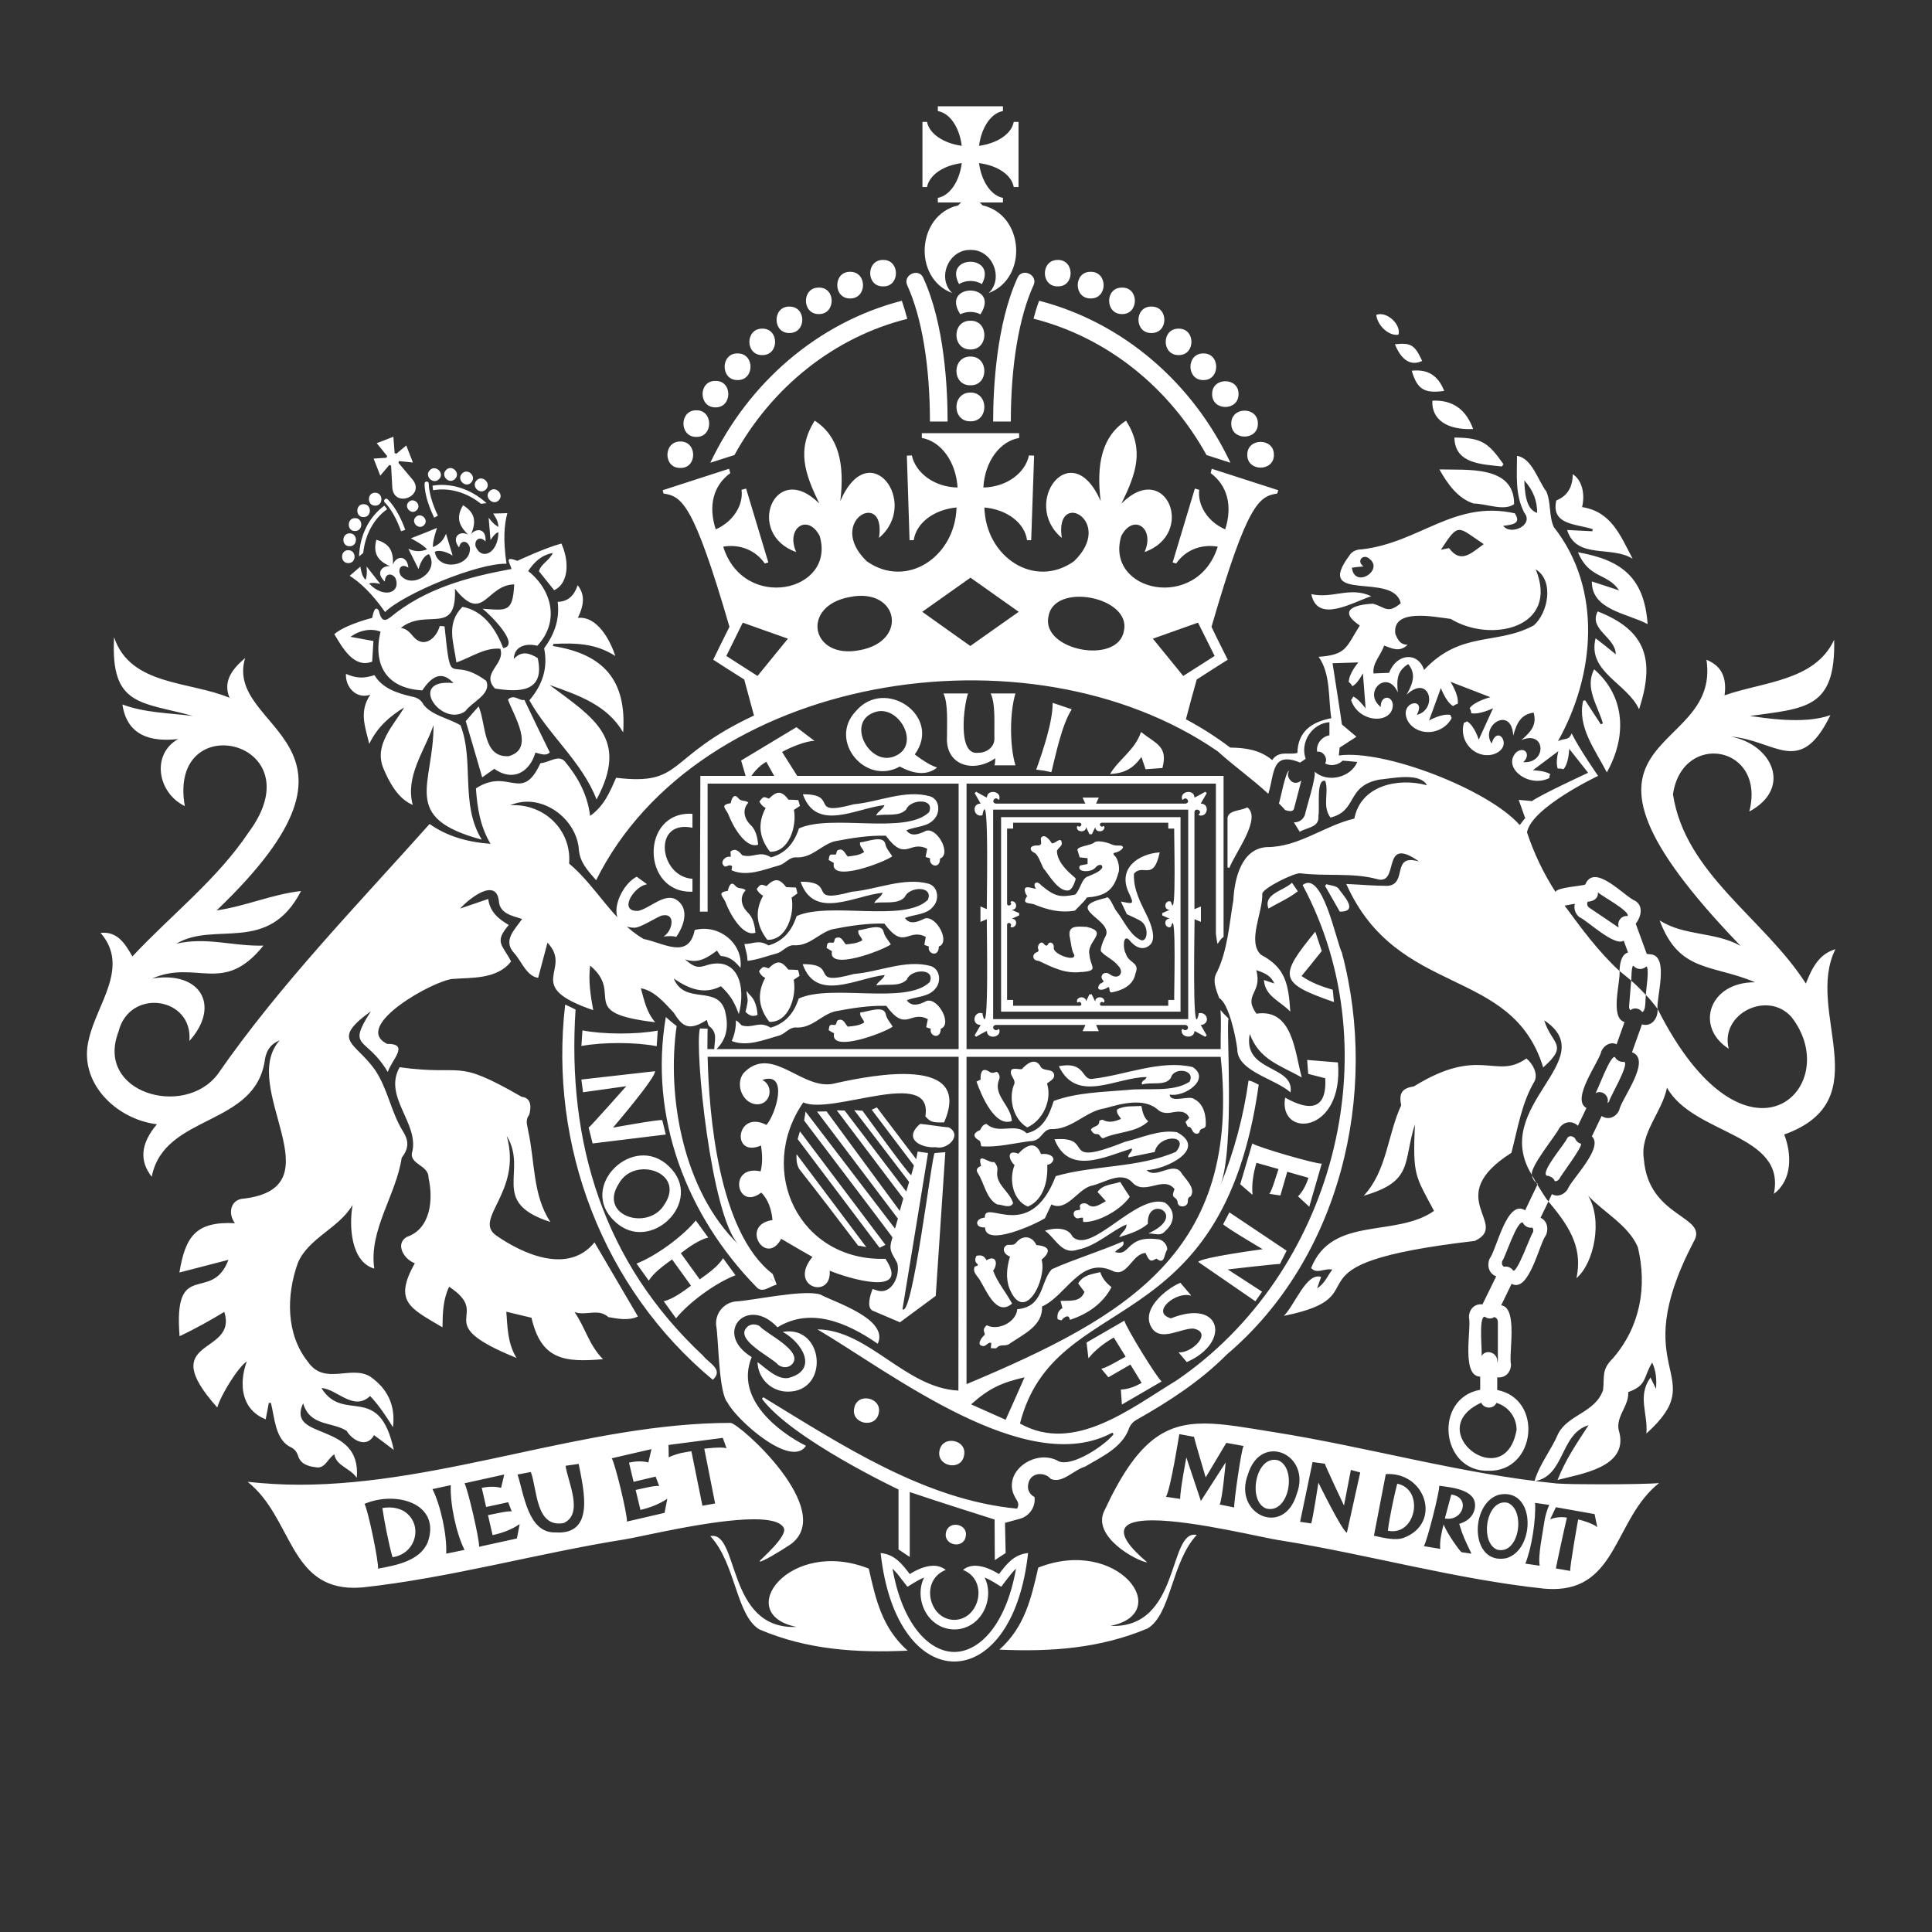 <svg width="250" height="250" viewBox="0 0 250 250" fill="none" xmlns="http://www.w3.org/2000/svg">
<rect x="0" y="0" width="250" height="250" fill="#333333" stroke="none"/>
<path d="M204.211 196.623C204.211 196.623 203.109 202.765 203.189 203.278L201.331 202.955C201.306 202.981 202.464 197.567 202.758 196.38C202.035 196.254 201.291 196.328 200.606 196.595V196.569L201.331 195.033L206.338 195.923L206.689 197.619C206.256 197.216 204.911 196.757 204.211 196.623ZM199.825 196.975C199.638 198.375 198.992 201.257 199.233 202.604L197.378 202.334C198.21 200.261 198.749 196.731 198.641 194.468L200.473 194.737C200.155 195.449 199.938 196.201 199.827 196.972M194.902 201.634C190.165 202.55 190.165 194.522 193.96 193.416C198.723 192.418 198.751 200.556 194.902 201.634ZM190.811 195.33C190.57 196.244 189.898 196.864 188.822 197.188C189.304 198.781 189.573 199.291 190.38 200.987V201.041L189.117 200.854C188.874 200.69 187.285 198.483 186.801 197.27C186.532 198.268 186.263 199.533 186.37 200.423L184.246 200.071C184.648 199.479 186.316 192.931 186.235 192.257C188.094 192.5 191.377 192.824 190.811 195.33ZM181.635 198.994C180.531 199.399 178.945 198.968 177.787 198.724L179.321 190.748C184.487 190.425 186.639 197.108 181.635 198.994ZM174.289 198.321C173.723 198.214 170.602 191.854 170.602 191.854C170.602 191.854 169.849 196.785 169.659 197.134L168.232 196.918L169.846 189.188L171.437 189.401C171.437 189.589 173.912 194.817 173.912 194.817C173.912 194.817 174.72 190.587 174.801 190.209L176.011 190.533L174.289 198.321ZM167.804 193.309C166.108 199.048 159.515 195.895 161.478 190.802C163.148 185.25 169.741 188.19 167.804 193.309ZM160.914 187.138C160.645 187.408 159.651 194.386 159.702 195.061L157.819 194.684C158.17 194.091 158.6 189.24 158.6 189.24L155.395 194.224L153.514 188.593C153.514 188.593 152.733 192.636 152.707 193.957L150.875 193.686C151.467 192.744 152.6 185.576 152.6 185.576L154.509 185.927C154.565 186.302 156.015 191.179 156.015 191.179C156.015 191.179 158.547 186.923 158.682 186.705L160.914 187.11V187.138ZM207.091 192.069C204.752 192.069 202.543 192.041 201.441 191.962C189.171 190.748 177.033 187.246 164.788 185.307C161.237 184.74 158.357 184.201 155.854 184.201C150.66 184.201 147.109 186.464 142.94 195.41C141.136 198.806 147.137 202.039 148.454 202.173C143.529 197.998 145.251 196.731 149.128 196.731C154.483 196.731 163.956 199.13 165.813 199.345C177.033 201.149 188.389 204.358 199.799 205.569C200.204 205.595 200.58 205.623 200.957 205.623C209.325 205.623 208.923 196.462 214.681 191.908C213.658 192.016 210.268 192.069 207.091 192.069ZM165.408 188.97C162.5 188.162 161.37 194.199 163.818 195.194C166.807 196.002 167.884 189.994 165.408 188.97ZM187.797 193.391L186.962 196.487C189.33 196.918 190.354 193.768 187.797 193.391ZM195.115 194.468C192.317 193.793 191.403 199.615 193.744 200.53C196.596 201.231 197.457 195.438 195.115 194.468ZM180.8 191.987C180.395 193.552 179.778 196.462 179.588 198.078C183.249 198.832 184.379 192.716 180.8 191.987ZM91.134 187.462L92.535 194.548L90.893 194.845L89.466 187.785C88.472 187.972 87.906 187.972 86.535 188.567L86.507 186.977L93.53 186.061L94.014 187.408C93.368 187.167 91.134 187.462 91.134 187.462ZM85.994 195.761L81.123 196.893C81.231 196.166 79.591 189.322 79.158 188.701L84.3 187.516L83.896 189.24C83.17 189.052 82.335 189.052 81.392 189.268L81.984 191.746L84.838 191.071L85.295 192.285C84.728 192.203 83.035 192.636 82.253 192.798L82.873 195.384C84.244 195.061 85.4 194.576 86.317 193.955H86.345L85.994 195.761ZM71.866 198.293C68.314 198.401 67.802 193.309 66.969 190.802L68.691 190.479C69.526 192.662 69.283 197.755 72.942 197.08C75.581 195.895 73.454 191.692 73.185 189.671L74.882 189.429C75.527 192.798 77.034 198.645 71.866 198.293ZM66.887 199.076L61.991 200.153C62.099 199.399 60.51 192.582 60.108 191.934L65.248 190.802L64.843 192.529C64.118 192.339 63.282 192.339 62.34 192.529L62.906 195.007L65.76 194.386L66.216 195.571C65.65 195.492 63.928 195.923 63.147 196.056L63.739 198.645C65.14 198.347 66.296 197.862 67.21 197.242L67.238 197.27L66.887 199.076ZM57.74 201.043C57.848 198.645 57.038 194.845 55.962 192.69L58.332 192.177C58.224 194.602 59.031 198.401 60.108 200.556L57.74 201.043ZM55.344 199.586C54.322 201.985 51.281 202.55 48.911 202.983C49.046 202.226 47.594 195.248 47.163 194.602C51.253 192.852 57.12 194.548 55.344 199.586ZM94.526 184.121C75.904 184.147 57.363 192.123 38.741 192.123C36.507 192.123 34.273 191.987 32.041 191.746C37.798 196.3 37.396 205.461 45.79 205.461C46.141 205.461 46.545 205.433 46.948 205.408C58.332 204.166 69.688 200.961 80.908 199.184C82.845 198.886 92.131 196.595 97.565 196.595C99.531 196.595 100.983 196.893 101.414 197.701C102.006 198.753 98.319 201.877 98.293 202.011C98.293 202.039 98.293 202.065 98.349 202.065C98.7 202.065 100.742 200.879 102.277 199.856C108.36 195.492 95.63 184.121 94.526 184.121ZM52.275 195.546C51.496 195.115 50.581 194.953 49.479 195.14C49.72 196.811 50.312 199.884 50.796 201.5C53.892 201.069 54.832 197.19 52.275 195.546ZM125.66 181.723C127.976 179.647 129.591 178.921 132.576 178.221C131.769 180.078 130.962 181.858 130.129 183.716L125.66 181.723ZM125.068 136.752H157.952C160.643 161.945 145.897 170.352 125.068 179.108V136.752ZM173.641 123.28C172.862 121.664 171.114 112.528 168.555 114.524C180.208 136.267 172.432 164.854 152.249 178.624C146.33 182.208 138.984 188.162 131.984 184.201C136.506 166.553 158.17 174.016 162.877 140.364C162.313 140.094 162.098 139.905 161.56 139.825C160.912 144.475 159.691 149.026 157.927 153.376C159.81 148.363 158.626 132.683 158.975 131.821C158.788 131.551 158.572 131.469 157.927 130.689C158.06 132.575 157.927 133.25 157.955 135.756H125.071V101.401H157.335V120.802C157.335 120.909 157.468 121.825 157.55 122.149C158.006 121.446 158.034 121.474 158.331 121.233V100.401H90.626L90.57 117.97H91.564V101.399H124.046V135.754H92.72C92.641 135.861 92.751 135.215 92.641 135.323C92.641 135.215 92.425 135.861 92.425 135.754H91.536C91.536 134.163 91.567 133.165 91.567 133.111L90.57 133.086C89.845 135.672 91.997 157.227 95.521 161.001C88.444 154.128 86.237 141.95 87.557 132.762C87.557 132.762 86.883 132.277 86.158 131.603C83.949 144.536 88.82 157.281 97.891 166.55C98.669 167.387 99.531 166.471 100.499 166.227C100.312 166.012 99.881 165.688 99.587 165.283C99.935 165.66 100.258 165.986 100.499 166.227L99.989 164.852C92.884 159.41 91.726 143.863 91.567 136.749H124.046L124.018 179.942C117.102 179.591 112.421 172.102 105.775 172.02C115.352 177.68 132.873 191.392 143.932 185.384C144.014 185.492 144.014 185.466 144.096 185.599C142.935 187.054 138.82 189.804 137.016 189.104C133.975 187.298 129.347 190.584 131.472 193.953C131.741 194.358 131.902 194.707 131.607 195.218C119.631 194.089 108.867 186.949 98.777 180.804C98.669 180.912 98.695 180.912 98.59 180.992C102.464 186.22 116.267 192.739 116.267 192.739V200.5L117.722 201.47V193.07C121.353 194.309 128.702 196.626 128.702 196.626L128.727 201.88L130.129 200.964L130.047 197.057L132.012 196.518C133.222 196.166 134.029 194.981 133.867 193.716C133.303 193.419 132.873 192.826 133.06 191.99C133.357 190.481 135.187 190.427 135.968 191.371C137.447 192.018 138.928 190.212 140.409 189.781C142.479 188.542 145.064 187.41 146.033 185.011C146.188 184.477 146.545 184.024 147.027 183.747C151.226 181.374 155.316 178.734 158.734 175.285C173.4 162.863 178.512 141.549 173.641 123.28ZM142.83 144.974C142.666 144.81 142.292 144.974 142.238 145.079C142.266 145.862 141.431 145.646 141.162 146.185C141.323 146.508 141.564 146.777 141.915 146.752C142.371 146.698 142.346 147.262 142.748 147.29C144.659 146.4 146.947 146.616 148.587 145.107C147.996 144.594 147.834 143.866 147.698 143.114C146.599 143.193 145.523 143.032 144.552 143.571C144.444 144.084 144.795 144.353 145.064 144.784C144.255 145.135 143.555 145.299 142.83 144.974ZM140.624 119.942C139.169 119.86 138.067 119.755 138.471 121.476C138.551 121.881 138.712 123.146 138.953 123.444C139.061 123.606 139.035 123.767 138.9 123.875C138.333 124.198 136.127 123.308 136.368 122.554C136.368 121.935 135.751 121.774 135.589 122.231C135.482 122.418 135.32 122.418 135.105 122.177C134.7 121.584 134.136 122.392 134.352 122.823C134.459 122.987 134.323 123.2 134.136 123.228C133.516 123.47 133.544 124.306 134.405 124.334C136.235 125.196 137.849 126.058 139.976 125.763L139.948 125.786C142.289 125.599 141.078 125.142 140.97 123.524C140.568 121.774 143.555 120.614 140.619 119.94M145.036 116.653L145.815 118.297C145.815 118.297 147.511 119.052 147.726 119.267C148.669 119.97 148.508 121.881 147.673 121.666C146.271 121.099 145.41 119.106 144.468 117.895C144.201 117.677 143.527 115.683 143.097 116.196C137.311 117.489 144.147 118.97 143.069 121.127C142.881 121.422 142.236 122.931 142.505 123.146C142.989 123.739 144.065 124.17 144.657 124.927C145.6 125.84 144.737 126.918 143.581 126.058C142.907 125.573 142.128 126.274 142.799 126.948C142.856 127.082 142.397 127.269 142.315 127.323C141.644 128.267 142.774 128.213 143.366 127.754C143.717 127.567 143.366 128.562 143.929 128.401C144.98 128.185 146.62 127.646 146.917 126.004C147.563 124.468 146.056 124.711 145.679 123.39C145.303 122.851 145.275 120.858 146.084 121.586C146.837 122.554 147.886 123.121 148.828 122.259C149.689 121.422 148.882 119.457 148.452 118.567C147.617 116.843 146.65 115.147 146.73 113.069C147.886 111.668 149.256 114.147 150.066 110.296C147.347 110.483 144.657 112.315 146.002 115.388C146.837 117.112 146.65 116.976 145.036 116.653ZM139.089 117.838C139.412 117.515 140.38 116.545 140.516 116.33C140.596 116.114 140.621 116.114 141.321 116.06C143.207 115.791 144.175 115.011 144.713 112.961C144.982 112.369 144.631 111.05 144.255 110.752C144.093 110.645 144.039 110.457 144.121 110.378C144.472 110.321 145.223 110.052 145.331 109.621C145.144 109.246 144.659 109.541 143.986 109.326C143.501 109.082 142.184 108.679 141.646 108.974C141.295 109.434 139.061 109.487 139.466 110.134C139.545 110.375 139.709 110.942 139.709 110.942L140.731 111.05V111.804L139.763 111.992C139.171 112.882 141.213 112.961 141.751 112.261C142.102 111.83 142.668 111.776 142.64 112.235C142.371 112.828 141.403 113.125 140.839 113.392C139.978 113.556 139.763 115.226 139.115 115.765C137.26 116.117 136.588 116.089 134.756 114.58C134.083 113.798 133.573 114.393 134.057 114.983C133.734 115.091 132.038 114.149 132.793 115.791L132.927 115.927C132.092 117.138 133.329 116.735 134.029 117.112C135.538 117.705 137.152 118.162 139.089 117.838ZM133.895 110.375C134.459 110.698 134.864 112.343 135.187 112.558C135.832 113.392 137.152 115.629 138.443 115.173V115.119C138.818 114.983 139.197 113.854 139.197 113.69C139.197 113.664 138.981 113.449 138.738 113.259C137.529 112.207 136.801 111.158 136.773 110.188C136.719 109.89 137.447 109.462 137.393 109.164C137.365 108.058 136.45 109.298 136.101 109.11C135.914 108.787 135.212 107.869 134.782 108.328C134.541 108.464 134.864 109.11 134.649 109.272C134.567 109.38 134.485 109.405 134.218 109.405C133.222 109.38 133.088 109.998 133.895 110.375ZM97.001 128.724C96.866 128.562 96.732 128.401 96.625 128.213C96.569 128.67 96.812 129.209 96.732 129.668C96.67 130.095 96.579 130.518 96.461 130.933C97.053 131.5 97.404 131.554 98.024 131.338C97.968 130.425 97.729 129.345 97.001 128.724ZM111.317 131.015C111.209 131.582 111.747 131.851 111.829 132.308C111.155 132.739 110.428 132.767 109.7 132.847C109.326 132.472 109.19 131.797 108.519 131.985C108.142 132.092 108.355 132.47 108.06 132.631C107.335 132.577 107.335 132.577 107.227 133.306C107.44 133.439 107.684 133.601 107.927 133.709C107.361 136.323 114.466 133.629 115.514 132.847C115.163 132.254 114.735 131.851 114.602 131.176C114.304 130.045 112.206 130.961 111.317 131.015ZM99.018 126.541C97.888 128.616 98.211 130.504 99.556 132.228C102.088 132.336 103.11 128.886 102.705 126.784C102.974 126.623 103.218 126.433 103.458 126.274C103.415 126.018 103.352 125.766 103.271 125.519C102.813 125.491 102.41 125.465 102.008 125.465C101.091 124.28 100.553 124.252 99.451 125.302C98.723 125.034 98.723 125.034 98.211 125.681C98.398 126.084 98.616 126.351 99.018 126.541ZM119.66 129.642C118.906 129.991 117.938 130.314 117.343 129.424C118.637 128.914 120.223 129.049 121.112 127.836C121.758 127.054 121.704 125.437 120.439 125.006C117.21 124.116 113.794 125.761 110.51 126.03C104.347 127.7 108.76 124.711 103.863 124.765C105.611 129.75 110.858 126.543 114.492 126.166C114.251 126.759 113.631 126.974 113.39 127.513C114.681 127.269 116.375 127.754 117.343 126.759C117.83 125.384 121.087 125.222 120.305 127.082C117.236 130.073 107.63 127.269 103.351 129.209C102.733 131.151 101.575 132.441 99.718 132.98C98.185 132.039 97.486 133.116 95.977 132.685L95.521 132.228C95.472 132.207 95.428 132.18 95.387 132.146C95.339 132.101 95.284 132.065 95.223 132.039V132.121C95.235 133.012 95.052 133.894 94.685 134.707C96.679 135.489 98.859 134.543 100.822 134.004C101.629 133.763 102.085 132.954 102.948 132.954C105.021 133.118 106.205 131.366 108.006 130.881C110.215 130.45 112.447 130.099 114.681 130.153C117.264 133.683 117.748 130.666 120.062 131.877C119.982 132.228 119.929 132.552 119.849 132.929C120.09 133.008 120.279 133.062 120.441 133.116C120.226 134.006 121.517 134.517 121.704 133.414C121.732 133.278 121.676 133.09 121.868 133.062C123.239 132.308 121.112 128.67 119.66 129.642ZM97.755 120.694C97.673 119.78 97.458 118.703 96.732 118.054C95.925 117.22 95.656 116.086 96.489 115.198C96.084 114.795 95.521 115.119 95.116 114.58C94.606 113.987 94.309 114.66 94.175 115.28C92.722 115.496 93.555 115.953 93.878 116.733C94.362 118.082 96.084 121.286 97.755 120.694ZM111.076 120.373C110.94 120.937 111.478 121.207 111.586 121.666C110.912 122.097 110.159 122.123 109.459 122.205C109.085 121.828 108.921 121.153 108.25 121.343C107.873 121.422 108.086 121.828 107.819 121.989C107.066 121.935 107.066 121.935 106.958 122.662C107.199 122.797 107.415 122.959 107.658 123.093C107.092 125.681 114.223 122.985 115.273 122.202C114.922 121.612 114.466 121.207 114.33 120.535C114.035 119.403 111.937 120.321 111.076 120.373ZM98.749 115.899C97.593 117.974 97.942 119.86 99.287 121.612C101.818 121.692 102.841 118.244 102.436 116.142C102.705 115.955 102.948 115.791 103.189 115.604C103.136 115.334 103.056 115.119 103.002 114.849C102.544 114.821 102.113 114.821 101.739 114.795C100.822 113.636 100.258 113.61 99.18 114.66C98.426 114.39 98.426 114.39 97.916 115.037C98.082 115.414 98.378 115.72 98.749 115.899ZM119.416 118.972C118.663 119.321 117.669 119.673 117.102 118.782C118.394 118.269 119.98 118.405 120.843 117.192C121.517 116.384 121.435 114.795 120.198 114.364C116.969 113.474 113.523 115.091 110.241 115.388C104.078 117.058 108.491 114.067 103.594 114.095C105.344 119.106 110.589 115.873 114.223 115.524C113.982 116.114 113.39 116.33 113.121 116.843C114.412 116.627 116.134 117.084 117.074 116.089C117.589 114.713 120.843 114.552 120.064 116.44C116.995 119.429 107.361 116.627 103.082 118.539C102.436 120.506 101.306 121.8 99.451 122.338C98.131 121.53 97.432 122.177 96.328 122.151C96.384 122.502 96.492 122.851 96.571 123.228C96.679 123.58 96.704 123.955 96.732 124.334C98.024 124.198 99.315 123.685 100.553 123.362C101.334 123.121 101.816 122.313 102.679 122.313C104.752 122.474 105.936 120.722 107.737 120.237C109.946 119.806 112.178 119.457 114.44 119.511C117.023 123.039 117.481 120.022 119.795 121.235C119.739 121.586 119.66 121.907 119.608 122.259C119.849 122.366 120.01 122.42 120.198 122.474C119.982 123.364 121.274 123.875 121.461 122.769C121.491 122.636 121.407 122.446 121.625 122.418C122.996 121.666 120.871 118.028 119.416 118.972ZM98.103 109.298C98.024 108.408 97.809 107.33 97.081 106.712C96.274 105.875 96.033 104.744 96.84 103.854C96.435 103.479 95.897 103.802 95.493 103.235C94.983 102.643 94.66 103.317 94.552 103.938C93.099 104.151 93.932 104.636 94.255 105.39C94.739 106.712 96.435 109.89 98.103 109.298ZM111.291 109.003C111.183 109.567 111.722 109.811 111.801 110.267C111.155 110.698 110.428 110.727 109.703 110.834C109.326 110.457 109.165 109.757 108.519 109.972C108.142 110.052 108.355 110.457 108.088 110.591C107.335 110.537 107.335 110.537 107.227 111.293C107.468 111.399 107.684 111.56 107.899 111.668C107.361 114.282 114.412 111.589 115.46 110.806C115.109 110.242 114.681 109.836 114.548 109.164C114.251 108.03 112.178 108.951 111.291 109.003ZM99.072 104.556C97.97 106.63 98.293 108.49 99.638 110.214C102.113 110.296 103.136 106.873 102.733 104.798C103.002 104.636 103.243 104.446 103.512 104.287C103.433 104.018 103.379 103.774 103.297 103.533C102.841 103.505 102.436 103.479 102.034 103.479C101.145 102.319 100.581 102.291 99.502 103.343C98.777 103.048 98.777 103.048 98.265 103.72C98.452 104.072 98.695 104.367 99.072 104.556ZM93.799 112.127C94.121 112.153 94.416 111.776 94.739 112.099C94.713 112.263 94.685 112.423 94.66 112.612C96.679 113.502 98.885 112.505 100.876 111.966C101.657 111.722 102.116 110.914 103.002 110.942C105.047 111.076 106.231 109.352 107.981 108.867C110.187 108.436 112.393 108.084 114.625 108.14C117.21 111.642 117.666 108.651 119.982 109.836C119.9 110.188 119.849 110.511 119.767 110.888C120.01 110.968 120.198 111.022 120.359 111.076C120.144 111.966 121.435 112.476 121.622 111.373C121.65 111.237 121.569 111.05 121.758 111.05C123.131 110.296 121.033 106.658 119.578 107.627C118.852 107.951 117.856 108.302 117.292 107.44C118.555 106.901 120.144 107.035 121.005 105.847C121.65 105.041 121.597 103.451 120.359 103.048C117.131 102.13 113.738 103.774 110.484 104.072C104.373 105.714 108.734 102.75 103.889 102.779C105.639 107.735 110.833 104.556 114.463 104.179C114.197 104.772 113.605 104.987 113.364 105.526C114.627 105.257 116.323 105.742 117.264 104.744C117.776 103.397 121.007 103.235 120.223 105.095C117.182 108.058 107.63 105.283 103.379 107.196C102.759 109.136 101.629 110.429 99.774 110.942C98.239 109.998 97.565 111.076 96.059 110.673C95.628 110.188 95.198 109.675 94.526 110.188C94.552 110.375 94.552 110.619 94.552 110.888C93.827 110.673 93.02 111.668 93.799 112.127ZM126.521 151.79C127.382 153.083 127.597 155.131 129.05 155.859C129.696 155.859 130.693 156.452 131.095 155.695C130.665 154.161 128.781 153.271 129.05 151.521C129.132 151.116 128.971 150.713 128.648 150.361C127.923 150.577 126.386 148.907 126.952 150.874C126.493 151.036 126.226 151.362 126.521 151.79ZM130.934 145.053C130.826 143.06 128.54 141.793 129.24 139.799C129.341 139.617 129.372 139.404 129.327 139.2C129.282 138.997 129.165 138.816 128.996 138.694C128.323 138.881 128.323 138.881 127.813 138.56C126.952 138.129 126.844 139.071 126.898 139.691L126.36 139.961C126.952 141.659 128.727 145.915 130.934 145.053ZM130.962 168.684C130.208 167.255 129.05 165.934 128.512 164.426C129.186 163.512 128.889 162.325 127.651 163.079C127.356 162.46 126.898 162.353 126.334 162.514C126.17 162.889 126.091 163.294 126.521 163.592C126.549 163.618 126.493 163.7 126.493 163.779C126.363 163.808 126.237 163.854 126.119 163.915C125.794 164.695 126.575 165.154 126.87 165.773C127.705 167.122 128.968 170.38 130.962 168.684ZM139.358 156.614C138.9 156.614 138.792 157.206 139.115 157.504C139.438 157.853 139.76 157.476 140.137 157.583C140.137 157.771 140.137 157.958 140.165 158.122C142.13 158.23 145.144 156.452 146.194 154.861C145.764 154.215 145.359 153.596 144.954 152.948C143.878 153.299 142.668 153.271 142.023 154.241C142.397 154.646 142.748 155.023 143.099 155.426C142.397 155.805 141.538 156.503 140.759 155.859C140.434 155.562 139.548 155.695 139.763 156.262C139.789 156.344 139.735 156.45 139.735 156.56C139.599 156.585 139.491 156.585 139.358 156.614ZM142.371 164.615C141.269 164.885 140.191 164.967 139.517 166.07C139.789 166.447 140.055 166.796 140.327 167.176C139.817 168.523 138.469 168.279 137.231 168.333C137.339 168.764 137.419 169.008 137.475 169.277C136.962 169.572 136.75 170.031 136.855 170.706C136.991 170.757 137.18 170.811 137.339 170.865C137.69 170.434 138.31 169.975 138.443 170.786C140.731 170.059 142.748 168.656 143.824 166.555C143.181 166.042 142.638 165.449 142.371 164.615ZM150.74 155.616C147.055 154.374 141.241 162.406 138.792 160.034C138.2 158.741 136.371 158.876 135.212 159.254C136.614 160.223 137.365 162.432 139.466 161.706C141.833 161.247 143.717 159.333 145.764 158.445C145.817 159.146 145.118 159.441 144.821 160.087C146.22 159.656 147.485 159.254 148.534 158.363C148.346 154.484 153.914 157.206 148.59 159.605C149.53 159.605 150.178 160.034 150.824 159.254C152.062 158.176 152.113 156.585 150.74 155.616ZM135.968 149.525C135.591 149.31 135.133 149.284 134.702 149.338C134.029 147.534 132.765 148.206 131.769 149.284C130.262 148.691 130.477 150.038 131.284 150.767C130.531 152.599 131.044 155.346 133.006 156.129C135.053 155.264 135.617 152.76 135.51 150.741C136.155 150.631 136.668 149.93 135.968 149.525ZM130.639 166.771C132.576 171.432 135.51 165.506 134.782 162.999C136.101 161.893 135.753 161.247 134.111 161.111C133.544 159.9 132.333 159.764 131.472 160.816C131.177 161.193 130.718 161.057 130.342 161.085C129.509 161.491 129.967 162.378 130.693 162.594C130.288 163.995 130.103 165.396 130.639 166.771ZM131.151 140.5C130.505 142.36 131.177 144.864 132.927 145.887C134.915 144.999 136.181 142.385 135.482 140.204C135.966 139.799 136.558 139.609 136.371 138.937C136.073 138.183 134.89 138.75 134.569 137.86C133.842 136.836 132.845 137.672 132.227 138.344C131.769 138.398 131.31 138.181 130.908 138.398C130.449 139.178 131.661 139.663 131.151 140.5ZM149.797 160.357C145.679 159.818 146.299 162.676 144.283 162.001C144.634 161.544 145.654 161.301 145.331 160.626C142.318 161.947 139.115 162.891 136.101 164.238C134.595 165.88 135.079 169.115 131.633 169.411C131.5 171.109 129.13 172.24 127.679 171.486C127.087 172.053 127.356 172.186 127.436 172.699C126.924 173.156 126.252 174.18 127.328 174.18C127.679 174.1 127.92 173.615 128.271 173.777C128.243 173.992 128.243 174.208 128.215 174.449C128.484 174.449 128.861 174.531 128.968 174.423C129.453 173.831 130.126 174.316 130.664 173.857C132.44 172.646 134.969 171.54 134.836 169.062C137.957 167.686 139.786 162.62 143.85 164.4C145.869 165.503 146.433 162.217 148.236 162.137C148.746 163.348 148.99 163.24 149.635 162.863C150.765 163.725 150.578 162.353 151.035 161.706C151.091 161.085 150.443 160.357 149.797 160.357ZM126.575 147.506C126.98 147.639 126.844 148.099 127.006 148.34C129.078 148.476 131.177 147.937 133.25 147.668C134.836 147.668 134.756 146.293 135.912 146.105C138.684 146.239 140.406 143.786 142.991 143.411C145.09 142.816 147.916 142.036 149.745 143.517C150.202 144.002 150.847 144.084 151.521 143.976C152.382 143.812 153.432 143.624 153.889 144.648C153.755 144.812 153.592 144.971 153.404 145.187C153.486 145.377 153.592 145.592 153.702 145.808C154.132 145.782 154.186 146.131 154.373 146.428C154.616 146.803 155.154 146.803 155.234 146.4C155.342 145.915 155.854 146.159 156.015 145.728C156.097 144.461 155.828 142.87 154.534 142.224C153.917 141.659 151.442 142.844 151.36 141.631C153.217 142.036 156.769 139.638 154.319 138.075C150.202 137.105 145.656 139.099 141.485 139.584C139.842 139.935 140.649 137.265 137.016 137.967C139.358 142.87 144.416 139.396 148.346 139.368C148.346 139.799 147.593 139.771 147.78 140.338C148.91 139.961 150.85 140.582 151.523 139.448C151.872 138.047 154.778 138.37 153.917 139.987C151.736 141.39 148.454 140.743 145.897 141.041C142.748 141.308 139.304 141.362 136.345 142.467C135.779 144.325 134.946 146.185 132.845 146.644C131.366 145.187 129.242 146.885 127.651 145.431C127.141 145.538 127.034 145.862 126.818 146.239C126.037 146.536 125.796 146.995 126.575 147.506ZM148.372 151.413C150.768 151.359 156.364 148.691 152.303 146.508C150.04 146.131 147.752 147.234 145.574 147.75C136.773 151.252 141.941 146.967 136.45 147.424C138.308 152.114 142.963 149.687 146.463 148.609C146.568 149.122 145.925 149.256 146.005 149.769C147.188 149.525 148.318 149.284 149.42 149.066C149.907 146.752 154.076 146.752 152.167 149.043C147.347 151.144 141.644 150.739 136.611 152.193C133.222 161.031 127.356 154.995 127.436 157.558C126.091 157.663 126.117 158.93 127.464 158.822C127.492 161.409 134.003 158.417 135.215 157.637C135.51 157.016 135.779 156.452 136.048 155.857C138.013 156.829 139.412 153.971 141.134 153.461C142.83 153.137 145.064 151.439 146.515 153.001C148.129 154.782 150.553 152.06 151.98 153.863C151.442 155.264 152.167 154.646 152.382 155.534C152.354 156.316 153.673 156.29 153.702 155.508C153.702 155.157 153.73 154.941 154.076 154.805C154.803 153.704 153.271 152.491 152.733 151.572C151.549 150.415 149.556 152.599 148.372 151.413ZM58.896 61.954C58.17 62.762 56.959 61.579 57.712 60.822C58.437 60.04 59.649 61.199 58.896 61.954ZM56.664 66.723L56.18 66.992C55.721 66.023 54.94 64.191 54.94 62.6C54.914 62.249 55.478 62.197 55.478 62.574C55.506 63.678 55.91 65.16 56.664 66.723ZM62.959 65.107L62.234 65.186C60.43 63.734 58.17 63.059 56.044 63.437L55.964 62.844C58.411 62.439 60.971 63.301 62.959 65.107ZM60.971 62.439C60.241 63.221 59.029 62.036 59.785 61.281C60.51 60.499 61.724 61.656 60.971 62.439ZM56.825 61.982C56.072 62.79 54.86 61.605 55.613 60.848C56.339 60.068 57.579 61.227 56.825 61.982ZM64.546 64.73C63.82 65.51 62.583 64.324 63.336 63.57C64.061 62.79 65.299 63.947 64.546 64.73ZM62.88 63.329C62.127 64.109 60.915 62.952 61.668 62.169C62.393 61.389 63.633 62.546 62.88 63.329ZM47.03 66.913C48.132 66.939 48.132 65.24 47.058 65.24C45.982 65.214 45.954 66.913 47.03 66.913ZM51.901 68.745L52.439 68.557C52.088 67.559 51.309 65.753 50.176 64.622C49.935 64.352 49.533 64.73 49.774 64.997C50.553 65.779 51.309 67.1 51.901 68.745ZM46.464 72.005L47.002 71.546C47.245 69.227 48.321 67.154 50.097 65.887C49.964 65.699 49.854 65.563 49.746 65.43C47.729 66.885 46.545 69.309 46.464 72.005ZM142.13 104.77H153.755V131.875H128.512V104.77H142.13ZM156.177 131.875C156.177 131.336 155.613 130.961 155.101 131.12V131.256C154.186 135.405 154.642 118.321 154.562 118.942L155.398 119.293V117.297L154.562 117.649V105.062C154.67 104.416 155.667 104.955 155.126 105.36V105.493C156.284 105.845 156.607 103.985 155.37 103.985L156.151 102.638L155.964 102.451C155.964 102.451 154.591 103.231 154.562 103.205C154.562 102.071 152.597 102.34 152.976 103.474H153.082C153.512 102.961 154.106 103.849 153.432 103.985H141.833L142.184 103.205H140.086L140.437 103.985H128.863C128.164 103.877 128.73 102.933 129.186 103.474H129.294C129.67 102.34 127.707 102.071 127.707 103.205C127.679 103.231 126.308 102.448 126.308 102.448L126.121 102.638L126.898 103.985C125.66 103.985 125.986 105.845 127.141 105.493V105.36C128.056 101.237 127.625 118.239 127.705 117.646L126.872 117.295V119.291L127.705 118.939C127.625 118.642 128.056 135.295 127.141 131.254V131.118C125.983 130.767 125.635 132.626 126.898 132.626L126.119 133.973L126.306 134.163C126.306 134.135 127.679 133.381 127.705 133.409C127.705 134.568 129.67 134.271 129.294 133.165H129.186C128.999 133.435 128.512 133.273 128.512 132.95C128.512 132.788 128.676 132.655 128.835 132.626H140.462L140.083 133.435H142.184L141.833 132.626H153.404C153.592 132.655 153.727 132.79 153.727 132.95C153.755 133.273 153.271 133.435 153.082 133.165H152.948C152.597 134.271 154.537 134.54 154.562 133.409C154.562 133.381 155.936 134.163 155.961 134.163L156.149 133.976L155.37 132.626C155.828 132.626 156.177 132.306 156.177 131.875ZM130.316 119.424V119.668C130.344 119.183 131.097 119.532 130.746 119.855L130.854 119.991C131.607 120.071 131.743 118.914 130.962 118.885V118.86L131.876 118.454V118.157L130.962 117.754V117.726C131.743 117.7 131.607 116.541 130.854 116.623L130.746 116.756C131.123 117.079 130.344 117.403 130.316 116.944C130.316 116.972 130.288 117.187 130.316 117.215V107.218H131.097V106.463H139.707C140.193 106.545 139.789 107.218 139.466 106.868L139.358 106.976C139.25 107.731 140.542 107.784 140.542 107.03L140.972 107.946H141.295L141.726 107.03C141.726 107.784 142.989 107.731 142.909 106.976L142.776 106.868C142.479 107.22 142.077 106.571 142.533 106.463H151.173V107.218H151.952C151.872 107.056 152.274 119.506 151.549 116.756L151.414 116.623C150.66 116.541 150.553 117.7 151.306 117.726V117.754L150.393 118.157V118.454L151.306 118.857V118.885C150.553 118.911 150.66 120.071 151.414 119.991L151.549 119.855C152.274 117.026 151.872 129.771 151.952 129.394H151.173V130.148H142.561C142.077 130.094 142.453 129.394 142.776 129.743L142.909 129.635C142.991 128.909 141.754 128.827 141.726 129.555H141.698L141.267 128.665H140.972L140.542 129.555C140.486 128.829 139.276 128.909 139.356 129.635L139.463 129.743C139.786 129.394 140.189 130.094 139.707 130.148H131.097V129.394H130.316V119.424ZM151.175 130.905H152.761V105.742H129.539V130.907L151.175 130.905ZM136.05 99.918C136.616 97.627 137.423 93.722 138.687 91.781L136.211 90.947C136.24 93.399 134.92 97.25 134.085 99.595C135.056 99.703 135.056 99.703 136.05 99.918ZM122.542 95.311C122.514 93.776 122.729 91.054 122.083 89.736H125.26C124.748 91.162 123.833 97.763 126.552 97.412C127.628 97.44 128.704 96.686 128.678 95.554C128.622 93.992 128.865 91.08 128.192 89.733H131.397C130.641 92.212 130.641 96.55 131.397 99.031H128.678C128.758 98.843 128.784 98.517 128.784 98.115C126.014 100.082 122.298 99.084 122.542 95.311ZM115.734 97.871C119.339 96.47 116.218 90.89 113.043 92.212C109.49 93.561 112.531 99.192 115.734 97.871ZM121.222 99.3V99.354C119.795 100.485 117.966 100.026 116.433 99.19C111.965 101.696 107.148 95.824 110.727 92.05C114.494 87.552 121.976 92.671 118.37 97.627C119.554 98.517 120.495 99.084 121.222 99.3ZM100.26 100.539H103.248C102.116 98.759 101.201 97.306 101.201 97.306C102.223 96.712 104.429 95.824 105.4 95.878L103.058 94.097L95.9 98.41L96.707 101.158L96.763 101.186C97.355 100.026 98.216 99.11 99.159 98.571C99.374 98.977 99.776 99.677 100.26 100.539ZM89.604 113.716C85.299 113.446 84.382 106.009 89.604 107.112V105.308C82.85 104.903 82.957 115.627 89.604 115.386V113.716ZM87.693 116.543C86.158 115.332 84.167 117.513 82.606 117.864C79.916 118.026 82.043 114.657 83.683 114.444V114.388L82.391 113.446C79.97 114.685 78.112 119.94 82.04 120.047C82.876 120.101 85.002 118.618 85.702 118.457C87.559 118.105 86.965 120.586 85.863 121.179C86.401 121.151 86.965 121.071 87.503 121.233C88.528 119.778 89.176 117.674 87.693 116.543ZM145.172 181.748L150.314 178.759C149.668 178.246 145.658 171.699 145.495 170.891L140.598 173.721L140.841 175.74H140.869C141.648 174.77 142.725 173.882 144.124 173.074L145.658 175.553C144.851 175.984 143.155 177.007 142.509 177.115L143.422 178.221L146.276 176.576L147.729 178.947C146.76 179.486 145.874 179.783 145.038 179.809L145.172 181.748ZM165.626 163.561L166.487 161.837L159.085 156.881L158.278 158.415C158.547 158.792 163.392 161.648 163.392 161.648C163.392 161.648 155.426 162.702 155.049 163.292L162.449 168.385L163.31 167.145C162.959 166.904 158.869 164.264 158.869 164.264C158.869 164.264 165.408 163.507 165.626 163.561ZM169.418 156.152L171.033 150.575C170.225 150.628 162.718 148.445 162.047 147.96L160.486 153.243L162.047 154.59L162.072 154.562C161.967 153.35 162.128 151.975 162.585 150.467L165.439 151.275C165.142 152.111 164.629 153.997 164.253 154.482L165.68 154.697L166.569 151.626L169.313 152.406C168.988 153.43 168.532 154.238 167.965 154.805L169.418 156.152ZM153.568 176.253C159.354 173.721 158.062 167.954 151.523 170.593C148.779 169.813 152.249 167.038 154.081 167.658L154.109 167.604L152.735 165.988C150.691 166.876 147.406 169.652 149.156 171.997C150.368 173.531 152.789 171.889 154.403 171.915C157.04 172.4 154.188 175.147 152.546 174.986L152.52 175.014M84.974 135.379L85.11 133.357C82.419 133.868 78.059 133.868 75.368 133.329L75.232 135.351C77.951 134.84 82.284 134.84 84.974 135.379ZM85.889 168.385L87.48 170.593C89.174 168.492 92.673 165.96 95.174 165.018L93.56 162.807C92.968 163.831 91.595 164.801 90.544 165.555L88.097 162.161C89.12 161.38 90.491 160.408 91.649 160.139L90.034 157.93C88.338 160.005 84.867 162.538 82.366 163.507L83.952 165.716C84.572 164.693 85.917 163.725 86.967 162.969L89.415 166.365C88.392 167.145 87.021 168.115 85.889 168.385ZM80.078 153.161C82.069 149.523 88.743 151.68 85.996 155.829C83.926 159.359 77.359 157.365 80.078 153.161ZM79.54 158.038C84.087 162.43 91.3 155.424 86.563 150.926C81.989 146.48 74.694 153.538 79.54 158.038ZM76.171 145.915L76.683 147.963L86.153 146.806L85.697 144.946C85.213 144.838 79.32 145.915 79.32 145.915C79.32 145.915 84.916 139.394 84.754 138.614L75.228 139.691L75.443 141.336C75.901 141.282 81.041 140.553 81.041 140.553C81.041 140.553 76.386 145.805 76.171 145.915ZM198.344 159.495C198.072 159.792 196.379 164.615 195.812 164.426C195.689 164.232 195.51 164.079 195.299 163.988C195.088 163.897 194.854 163.872 194.629 163.915C194.36 163.807 194.278 163.456 194.413 163.133C194.736 162.809 196.299 157.878 197.052 158.202C197.24 158.661 197.806 158.956 198.29 158.848C198.358 158.941 198.398 159.05 198.408 159.164C198.417 159.278 198.395 159.393 198.344 159.495ZM193.742 176.309C193.906 175.096 192.343 174.449 191.697 175.473C191.861 175.016 191.267 170.38 192.128 170.38C192.479 170.65 192.963 170.704 193.34 170.434C193.609 170.462 193.824 170.732 193.824 171.055V176.04C193.824 176.148 193.796 176.227 193.742 176.309ZM196.245 185.011C194.767 193.501 183.867 185.093 191.672 181.509C192.023 182.318 193.258 182.372 193.637 181.535C194.389 181.754 195.05 182.211 195.52 182.838C195.99 183.465 196.245 184.227 196.245 185.011ZM197.35 156.614C194.982 155.103 193.662 161.706 192.773 162.838C192.343 163.807 192.72 164.857 193.609 165.154L191.831 168.792C190.89 168.656 190.083 169.357 190.083 170.462C190.434 171.891 189.035 178.061 191.536 178.141V179.839C185.481 180.917 186.37 190.455 192.612 190.32C198.774 190.455 199.745 181.025 193.742 179.865V178.223C194.685 178.356 195.52 177.656 195.52 176.55C195.197 175.178 196.461 169.223 194.254 168.9L195.6 166.124C197.86 167.366 199.179 160.924 200.04 159.846C200.445 158.93 200.148 157.907 199.34 157.583L200.363 155.48C200.066 155.105 199.502 154.241 198.936 153.299L197.35 156.614ZM198.774 153.03C198.587 152.706 198.398 152.383 198.236 152.086C198.29 152.463 198.477 152.812 198.774 153.03ZM124.451 21.105C124.154 23.476 122.916 25.31 121.356 25.605V26.198H124.369C124.23 26.31 124.104 26.436 123.992 26.575C118.637 27.788 118.073 35.98 123.211 37.92C121.194 35.98 122.755 32.26 125.581 32.342C128.405 32.26 129.939 35.98 127.948 37.917C133.06 35.98 132.522 27.788 127.141 26.575C127.029 26.437 126.903 26.311 126.765 26.2H129.778V25.605C128.243 25.31 127.006 23.476 126.683 21.108C129.078 21.403 130.908 22.642 131.177 24.204H131.797V15.772H131.177C130.908 17.306 129.078 18.545 126.685 18.871C127.006 16.472 128.243 14.64 129.778 14.371V13.75H121.356V14.371C122.916 14.64 124.154 16.472 124.448 18.868C122.081 18.545 120.251 17.306 119.957 15.772H119.365V24.204H119.957C120.251 22.642 122.083 21.403 124.451 21.105ZM127.059 36.76C129.106 32.907 122.029 32.907 124.1 36.76C124.961 36.221 126.198 36.221 127.059 36.76ZM124.261 40.667C124.668 40.468 125.114 40.364 125.567 40.364C126.019 40.364 126.466 40.468 126.872 40.667C129.537 36.573 121.597 36.573 124.261 40.667ZM125.581 45.221C127.974 45.247 127.974 41.45 125.581 41.504C123.157 41.45 123.157 45.249 125.581 45.221ZM125.581 49.855C127.974 49.909 127.974 46.111 125.581 46.137C123.157 46.111 123.157 49.909 125.581 49.855ZM125.581 54.516C127.974 54.57 127.974 50.773 125.581 50.799C123.157 50.773 123.157 54.57 125.581 54.516ZM120.333 54.544H122.619C122.619 50.152 122.217 41.935 119.472 35.952C118.88 34.605 116.782 35.577 117.4 36.922C119.283 41.045 120.333 47.322 120.333 54.544ZM128.512 54.544H130.8C130.8 47.322 131.851 41.045 133.734 36.922C134.38 35.575 132.253 34.579 131.661 35.952C128.945 41.935 128.512 50.152 128.512 54.544ZM110 38.62C112.232 38.646 112.232 35.144 110 35.172C107.791 35.144 107.791 38.646 110 38.62ZM95.441 49.182C97.675 49.208 97.675 45.706 95.441 45.734C93.207 45.706 93.207 49.208 95.441 49.182ZM114.279 37.058C116.485 37.112 116.485 33.607 114.279 33.635C112.044 33.607 112.044 37.112 114.279 37.055M90.112 56.538C92.32 56.566 92.32 53.062 90.112 53.09C87.88 53.062 87.88 56.566 90.112 56.538ZM92.589 52.713C94.795 52.738 94.795 49.236 92.589 49.29C90.355 49.236 90.355 52.741 92.589 52.713ZM105.962 40.642C108.17 40.667 108.17 37.166 105.962 37.219C103.73 37.166 103.73 40.67 105.962 40.642ZM88.041 60.55C90.247 60.607 90.247 57.105 88.041 57.13C85.807 57.105 85.807 60.607 88.041 60.55ZM98.644 45.95C100.85 45.976 100.85 42.499 98.644 42.527C96.41 42.499 96.41 45.978 98.644 45.95ZM102.141 43.092C104.376 43.12 104.376 39.644 102.141 39.672C99.935 39.644 99.935 43.12 102.141 43.092ZM156.85 50.986C156.822 53.223 160.294 53.223 160.266 50.986C160.294 48.777 156.822 48.777 156.85 50.986ZM155.721 49.182C157.927 49.208 157.927 45.706 155.721 45.734C153.486 45.706 153.486 49.208 155.721 49.182ZM159.323 54.814C159.3 57.051 162.798 57.051 162.769 54.814C162.798 52.577 159.298 52.577 159.326 54.814M161.398 58.855C161.37 61.063 164.868 61.063 164.842 58.855C164.87 56.62 161.37 56.62 161.398 58.855ZM152.518 45.947C154.724 45.976 154.724 42.499 152.518 42.527C150.284 42.499 150.284 45.976 152.518 45.947ZM145.197 40.642C147.404 40.667 147.404 37.166 145.197 37.219C142.963 37.166 142.963 40.67 145.197 40.642ZM136.883 37.055C139.089 37.112 139.089 33.607 136.883 33.635C134.649 33.607 134.649 37.112 136.883 37.055ZM141.134 38.62C143.368 38.646 143.368 35.144 141.134 35.172C138.9 35.144 138.9 38.646 141.134 38.62ZM148.992 43.094C151.226 43.118 151.226 39.644 148.992 39.67C146.758 39.644 146.758 43.122 148.992 43.094ZM91.915 59.878L95.036 58.883C99.856 50.124 107.901 43.633 117.4 41.26C117.193 40.471 116.959 39.69 116.698 38.918C105.854 41.719 96.84 49.506 91.915 59.878ZM156.123 58.883L159.218 59.878C154.319 49.506 145.305 41.719 134.462 38.915C134.19 39.644 133.949 40.426 133.734 41.234C143.26 43.659 151.28 50.124 156.123 58.883ZM94.15 181.507C95.359 183.798 102.385 190.048 104.294 187.085C100.85 185.361 95.036 181.048 97.27 175.606C92.213 172.507 96.679 167.548 100.607 171.753C104.806 169.167 109.462 171.027 113.579 173.882C115.086 170.673 107.873 168.467 106.177 167.522C104.053 166.796 97.378 168.305 95.144 168.413C94.41 168.505 93.742 168.881 93.28 169.459C92.817 170.037 92.598 170.772 92.669 171.509C92.992 173.126 92.966 180.214 94.15 181.507ZM101.926 180.078C107.389 180.106 106.661 171.402 101.28 172.348C103.784 173.693 105.964 177.251 102.062 178.3C100.609 178.598 99.1 177.035 98.024 176.253C98.046 177.275 98.467 178.247 99.197 178.962C99.926 179.676 100.906 180.077 101.926 180.078ZM102.546 176.468C103.945 174.77 99.02 172.533 98.293 171.591C97.701 171.24 96.948 171.322 96.571 171.835C95.144 173.451 100.015 175.714 100.689 176.602C101.28 177.061 102.116 177.007 102.546 176.468ZM133.034 200.961C131.177 201.149 130.236 202.414 129.268 203.683C128.407 203.145 127.249 202.606 126.198 202.606C125.635 202.606 125.068 202.765 124.612 203.145C127.976 204.492 126.765 209.584 123.482 209.61C120.198 209.584 118.988 204.492 122.378 203.145C121.925 202.789 121.365 202.599 120.789 202.606C119.713 202.606 118.583 203.145 117.722 203.683C116.754 202.416 115.811 201.149 113.956 200.961C114.978 210.338 119.229 215 123.482 215C127.759 215 132.012 210.338 133.034 200.961ZM131.474 202.981C130.154 210.418 126.631 213.761 123.482 213.761C120.359 213.761 116.808 210.418 115.488 202.981C115.893 203.36 116.295 203.845 116.728 204.438L117.428 205.328L118.396 204.733C118.799 204.492 119.203 204.276 119.58 204.14C119.149 204.976 119.014 206 119.203 207.05C119.634 209.287 121.381 210.849 123.508 210.849C125.607 210.849 127.356 209.287 127.787 207.05C127.974 206 127.843 204.976 127.41 204.14C127.787 204.276 128.189 204.492 128.594 204.733L129.563 205.326L130.236 204.435C130.693 203.845 131.069 203.355 131.474 202.981ZM113.713 182.854C114.143 180.807 110.914 180.132 110.538 182.208C110.079 184.255 113.31 184.93 113.713 182.854ZM124.746 188.352C125.204 186.302 121.973 185.63 121.571 187.705C121.14 189.753 124.369 190.425 124.746 188.352ZM122.406 198.321C122.055 199.964 124.666 200.502 124.961 198.832C125.337 197.188 122.731 196.649 122.406 198.321ZM122.783 145.887C121.543 145.78 120.251 145.536 119.068 145.428C116.728 147.45 119.337 148.607 121.087 148.445C122.593 148.851 124.584 146.883 122.783 145.887ZM103.487 151.357C106.044 154.59 108.547 157.904 111.048 161.191C111.399 161.219 112.098 161.378 112.098 161.378L103.084 149.361C103.084 149.361 102.92 150.603 103.487 151.357ZM114.576 161.083L103.515 146.398C103.515 146.398 103.299 147.073 103.218 147.396C104.025 148.473 113.82 161.46 113.82 161.46L114.576 161.083ZM113.5 166.986C113.31 166.904 113.121 166.876 112.905 166.796C112.611 167.604 112.126 169.059 112.852 169.57L116.457 171.106L121.084 167.686L122.324 149.092L120.951 149.2C120.6 149.228 118.073 170.675 116.78 169.408C117.023 168.007 120.09 149.2 120.09 149.2C120.09 149.2 119.175 149.066 118.745 149.012L118.558 150.008L113.469 143.299L112.798 143.596L118.26 150.818L117.91 152.083C117.4 151.76 112.124 144.43 111.612 143.73L110.535 143.65L117.641 152.945L117.266 154.187L109.3 143.704L108.278 143.676L116.887 155.075L116.431 156.691L106.956 143.812L105.721 143.838L116.188 157.689L115.813 158.982L104.24 143.838L104.053 144.997C104.053 144.997 114.814 159.169 115.488 160.113C114.924 161.837 115.355 161.999 116.108 163.454C116.511 165.044 115.406 167.576 113.497 166.984M101.091 160.301C102.357 161.055 103.809 161.893 105.129 162.645C101.9 166.553 107.658 168.223 107.361 164.426C109.513 165.339 117.963 167.954 114.573 162.889C103.461 163.24 97.809 151.573 103.945 142.652C107.684 144.351 120.818 137.965 119.741 144.456C120.413 145.185 120.602 145.267 122.163 145.238C125.983 136.51 112.877 139.125 108.196 140.148C103.999 141.387 100.148 135.243 96.463 138.612C94.983 139.905 95.925 142.814 97.944 142.896C99.72 142.95 100.204 140.525 98.644 139.743C102.088 138.583 100.419 144.135 99.182 145.564C95.226 143.514 94.552 149.9 98.48 148.23C98.644 149.361 98.695 150.493 98.426 151.572C94.147 150.654 95.305 156.799 98.506 154.32C99.421 155.21 99.851 156.583 99.959 157.876C95.682 158.497 99.098 163.992 101.091 160.301ZM56.018 70.792C55.962 69.956 56.556 68.314 56.556 68.314C55.721 68.665 53.999 69.337 53.164 69.66C53.164 69.66 54.724 70.441 55.263 71.089C54.537 71.356 53.835 71.464 52.841 71.007L54.161 73.647C54.458 72.49 55.05 71.79 55.506 71.708C56.959 73.917 53.379 76.341 51.847 74.456C51.388 73.647 51.926 72.813 52.841 73.46C52.708 71.844 51.281 71.844 50.852 73.055C50.906 71.356 50.474 70.361 48.698 69.848C48.267 71.546 48.806 72.542 50.474 73.27C49.531 73.137 48.508 74.078 49.8 75.264C49.8 74.186 50.689 74.078 51.173 74.807C51.926 76.746 49.638 77.501 47.757 75.507C48.16 75.371 48.616 75.425 49.208 75.561L47.432 73.298C47.514 74.078 47.46 74.671 47.299 75.022C46.894 74.591 46.786 74.186 46.625 73.324L45.252 74.509C46.545 75.346 48.024 76.639 49.828 79.199C52.195 76.854 61.83 72.839 65.542 72.947C65.086 69.848 65.248 67.882 65.65 66.4L63.82 66.454C64.305 67.208 64.466 67.585 64.494 68.178C64.143 68.016 63.713 67.639 63.231 66.992L63.472 69.874C63.823 69.363 64.089 69.014 64.494 68.852C64.494 71.572 62.314 72.624 61.535 70.684C61.371 69.822 62.099 69.309 62.826 70.063C62.959 68.314 61.586 68.339 60.968 69.094C61.694 67.398 61.399 66.292 59.918 65.376C58.978 66.967 59.38 67.99 60.564 69.176C59.408 68.583 58.386 69.579 59.408 70.846C59.623 69.74 60.592 69.984 60.807 70.871C60.994 73.324 56.715 73.999 56.259 71.41C56.636 71.169 57.55 71.249 58.575 71.895L57.712 69.068C57.307 70.091 56.718 70.497 56.018 70.792ZM45.926 68.716C47.002 68.745 47.03 67.046 45.954 67.046C44.877 67.02 44.849 68.716 45.926 68.716ZM48.536 65.43C49.613 65.456 49.641 63.76 48.536 63.76C47.486 63.732 47.46 65.43 48.536 65.43ZM45.065 72.867C46.141 72.893 46.169 71.195 45.065 71.195C44.014 71.169 43.988 72.867 45.065 72.867ZM45.226 70.684C46.33 70.71 46.33 69.014 45.254 69.014C44.178 69.014 44.15 70.684 45.226 70.684ZM50.015 59.206V59.232L48.347 59.34L49.208 61.551L50.392 60.148C50.455 60.199 50.528 60.236 50.607 60.255L50.771 63.193C51.091 65.753 54.993 64.191 53.433 62.115L51.55 59.878C51.578 59.824 51.629 59.745 51.629 59.663L53.431 59.85L52.572 57.644L51.281 58.721C51.218 58.675 51.143 58.646 51.065 58.639L50.902 56.512C50.364 56.728 49.287 57.159 48.749 57.346L50.097 59.016C50.064 59.076 50.036 59.139 50.015 59.204M54.858 67.965C55.56 67.29 54.483 66.238 53.81 66.887C53.11 67.559 54.158 68.637 54.858 67.965ZM53.917 66.023C54.619 65.348 53.566 64.299 52.895 64.945C52.195 65.617 53.246 66.697 53.917 66.023ZM180.961 43.307C181.338 41.989 179.427 40.211 178.084 40.749C178.271 42.23 179.803 43.523 180.961 43.307ZM164.14 117.567C165.434 116.812 166.779 116.248 167.937 115.332C167.666 114.927 167.479 114.657 167.184 114.226C166.052 115.304 163.439 115.655 164.14 117.567ZM171.461 114.631L173.372 117.972C175.929 117.972 173.777 115.843 173.185 114.955C172.862 114.603 172.163 114.578 171.624 114.416C171.568 114.496 171.517 114.578 171.461 114.631ZM184.028 46.704C183.06 44.6 182.55 44.331 180.503 44.549C181.338 46.622 182.576 47.404 184.028 46.704ZM182.683 47.969C183.385 50.422 184.351 50.935 186.88 50.583C186.073 48.562 184.756 47.754 182.683 47.969ZM177.436 77.152C174.692 75.856 172.457 77.503 169.685 76.882C170.466 80.733 175.042 77.932 177.436 77.152ZM185.348 51.85C185.212 54.275 187.257 55.676 190.621 55.514C189.732 53.036 188.013 51.715 185.348 51.85ZM194.336 60.363C194.416 60.283 194.47 60.176 194.552 60.068C192.558 57.238 191.697 56.648 188.2 56.62C188.256 60.068 191.833 60.068 194.336 60.363ZM159.082 112.312C159.756 110.455 163.308 105.901 161.398 104.472C160.509 104.985 158.68 104.77 158.841 106.142V112.233L159.082 112.312ZM148.239 99.541C149.046 99.487 149.717 99.433 150.417 99.38C151.173 96.55 149.584 96.255 147.647 94.718C146.866 97.061 144.821 98.194 143.637 100.162C145.548 100.054 146.625 99.436 147.701 97.953C147.888 98.517 148.075 99.031 148.239 99.541ZM170.197 120.558C165.46 126.351 165.434 127.187 172.619 129.666C172.539 128.991 172.511 128.588 172.457 128.075C171.058 127.672 169.659 127.161 168.422 126.297C169.334 125.194 170.169 124.142 171.033 123.064C170.789 122.31 170.52 121.556 170.197 120.558ZM173.131 137.48C171.812 137.372 170.574 137.265 169.147 137.157C169.203 137.883 169.229 138.396 169.283 138.961C170.09 139.176 170.761 139.338 171.489 139.527C171.704 143.704 169.416 143.784 166.295 142.034C165.38 147.314 173.91 146.803 173.131 137.48ZM190.701 65.16C192.315 65.16 194.605 66.184 195.922 65.24C195.979 60.176 189.788 60.848 186.26 60.743C187.313 62.628 188.656 64.514 190.701 65.16ZM204.186 71.464C205.636 74.94 207.978 74.106 209.513 76.395C208.221 75.964 207.117 75.615 205.987 75.238C205.933 78.955 210.617 79.361 213.2 80.761C212.769 74.753 209.864 72.462 204.186 71.464ZM205.126 90.623C205.046 90.649 204.965 90.649 204.857 90.677C204.076 94.074 206.446 97.063 207.924 99.947C210.481 95.393 210.402 90.192 206.284 86.608C205.018 89.007 206.768 91.324 207.414 93.612C207.327 93.656 207.237 93.693 207.145 93.722C206.471 92.699 205.797 91.673 205.126 90.623ZM206.095 68.475C206.09 68.567 206.072 68.658 206.041 68.745L202.784 68.581C203.994 72.436 208.462 70.548 211.26 72.3C209.646 69.229 208.488 66.21 204.721 65.617C205.152 63.785 204.642 62.061 203.509 61.361C203.509 62.977 202.864 64.163 201.385 64.758C200.66 67.962 203.994 67.775 206.095 68.475ZM65.839 97.845C62.447 98.061 62.934 93.776 61.937 91.403C61.319 92.106 60.807 92.671 60.269 93.317C60.968 95.688 61.668 98.061 62.396 100.593C62.987 100.188 63.444 99.839 63.956 99.487C66.324 101.158 68.504 100 69.283 97.386C69.985 97.548 70.628 97.871 71.141 97.358C70.011 95.069 68.934 92.832 67.858 90.57C67.185 90.731 66.539 89.761 65.729 90.516C66.485 92.645 69.285 96.873 65.839 97.845ZM206.74 79.117C205.531 81.462 209.056 82.432 209.082 84.669C208.225 83.96 207.355 83.269 206.471 82.593C205.369 86.957 210.509 88.361 212.095 91.781C214.168 85.423 213.038 81.57 206.74 79.117ZM92.238 178.546C93.691 177.199 91.726 176.417 90.947 175.393C78.138 163.43 73.347 147.909 74.477 130.638C74.182 130.476 73.777 130.286 73.132 129.991C71.005 148.26 78.031 166.745 92.238 178.546ZM49.559 99.3C50.338 101.188 51.496 103.371 53.407 104.151C52.411 100.434 54.94 97.199 56.098 93.833C56.126 101.591 51.711 105.796 62.342 108.651C59.516 104.072 61.399 98.548 59.595 93.858C57.901 92.863 55.964 92.619 54.806 91.19C54.483 90.518 53.917 90.249 53.3 90.141C51.309 89.682 49.451 89.035 48.457 87.365C47.002 87.824 46.115 87.77 44.767 87.203C44.662 88.848 46.061 90.518 47.916 89.897C46.438 92.08 47.245 94.02 47.783 96.257C48.859 94.02 50.474 92.673 52.303 91.542C50.904 93.912 48.429 96.309 49.559 99.3ZM70.413 83.889C70.925 86.475 70.198 88.604 68.504 90.626C71.033 95.151 75.312 98.574 77.195 103.451C81.42 95.582 76.898 92.942 71.113 88.632C74.828 89.951 78.569 91.218 80.639 94.774C81.098 88.011 78.112 84.643 71.543 83.594C71.575 83.507 71.594 83.416 71.599 83.324C74.343 83.188 77.062 83.216 79.619 84.887C78.945 82.785 77.251 79.686 74.776 79.956C75.663 78.096 75.635 76.857 74.748 75.725C74.318 77.046 73.508 77.855 72.163 77.88C72.46 80.223 71.676 82.165 70.413 83.889ZM48.16 85.613C48.214 84.723 48.267 83.889 48.321 82.947C47.325 82.76 46.41 82.596 45.359 82.408C46.571 81.518 48.026 81.275 49.236 81.734C48.214 86.072 50.043 89.089 54.645 89.333C56.044 87.229 57.309 86.906 58.681 88.389C52.598 87.77 57.12 94.21 60.215 92.026C61.048 90.841 63.687 89.789 62.906 88.091C58.089 84.563 58.414 89.789 57.525 81.059C57.319 81.028 57.112 81.01 56.905 81.005C56.449 82.65 54.832 83.943 53.489 82.38C53.031 81.841 52.626 81.356 51.875 81.249C55.183 78.609 59.111 82.408 58.87 76.182C62.557 80.818 62.88 75.697 66.539 75.617C66.352 79.281 65.596 78.986 62.449 78.77C63.472 79.579 67.4 83.486 65.112 83.863C64.171 81.41 62.557 79.014 59.839 78.527C57.658 80.71 58.734 83.188 59.057 85.721C61.022 85.048 62.665 83.781 64.735 83.943C65.437 85.964 62.18 87.067 64.036 89.089C67.159 89.602 70.575 89.602 69.58 85.154C68.558 84.535 67.535 84.132 66.485 85.264C66.541 83.512 68.235 83.216 69.526 83.565C72.432 80.466 71.463 76.372 68.343 73.891C69.175 72.68 70.036 71.846 71.545 71.549C71.033 72.6 69.983 72.977 69.742 73.919C70.441 74.781 71.087 75.589 71.707 76.372C73.401 75.617 73.831 73.003 72.647 70.335C70.575 70.874 66.944 72.572 66.944 72.572C65.194 71.9 65.947 72.76 66.19 73.624C60.51 74.673 54.968 76.156 50.446 79.928C49.638 80.52 49.29 80.171 49.018 79.014C48.48 78.178 48.239 79.604 48.16 79.956C48.16 79.956 44.742 80.79 43.261 82.057C44.311 83.809 45.792 86.531 48.16 85.613ZM182.952 140.582C181.364 140.823 181.015 141.495 181.31 143.032C179.534 146.859 179.48 151.493 176.467 154.725C182.952 152.868 181.525 150.415 183.088 145.484C182.791 152.193 183.142 152.114 185.563 156.693C180.557 160.195 172.378 157.26 169.659 164.077C170.413 164.939 171.381 164.049 172.403 164.292C171.758 165.1 171.489 166.016 170.438 166.717C170.654 166.042 170.815 165.639 170.951 165.234C169.067 164.587 167.535 168.9 166.131 170.273C179.509 167.579 164.517 163.643 190.836 160.575C195.492 158.391 186.45 154.969 195.574 149.176C196.407 145.997 196.891 142.734 198.587 139.879C199.018 138.965 198.372 137.644 197.511 136.969C193.501 139.799 191.592 135.245 182.952 140.582ZM78.728 170.434C79.968 170.65 81.367 170.919 82.55 170.355C80.693 167.176 78.838 164.023 76.926 160.762C73.59 164.885 67.802 162.378 64.171 159.846C61.209 157.663 67.615 154.269 65.57 146.993C68.396 151.575 63.231 155.562 71.22 158.12C68.906 154.672 69.232 150.254 68.343 146.321C68.261 145.646 67.912 144.971 68.476 144.271C68.745 143.329 68.799 142.062 67.507 141.928C58.601 136.808 60.402 139.286 51.711 138.101C49.584 141.872 54.107 145.215 53.379 148.907C52.762 150.71 55.478 150.659 55.452 152.409C56.07 155.157 55.775 159.01 52.626 160.062C51.065 161.003 52.329 162.999 53.676 163.458C50.904 168.441 53.031 169.249 57.256 171.755C57.282 169.816 57.335 168.146 58.117 166.501C63.956 170.38 55.263 171.027 66.834 175.716C65.65 173.777 65.678 171.673 65.516 169.734C66.593 170.003 67.669 170.247 68.773 170.516C70.011 175.878 72.916 176.335 78.028 175.878C76.199 174.046 75.689 171.673 74.343 169.788C75.904 170.301 77.408 169.249 78.728 170.434ZM198.774 153.03C198.828 153.137 198.882 153.217 198.936 153.299L198.992 153.191L198.774 153.03ZM200.578 152.247C200.718 152.296 200.845 152.374 200.952 152.476C201.059 152.578 201.143 152.702 201.198 152.84C201.385 152.868 201.6 152.786 201.762 152.57C201.844 152.275 204.911 148.26 204.56 147.991C204.386 147.945 204.227 147.856 204.096 147.734C203.964 147.611 203.865 147.458 203.807 147.288C203.512 147.021 203.081 146.859 202.784 147.288C202.677 147.803 199.287 151.654 200.148 152.139C200.309 152.139 200.445 152.167 200.578 152.247ZM237.5 122.826C235.348 123.47 234.484 125.25 233.677 127.269C228.296 118.862 218.042 113.069 216.482 102.776C217.694 94.559 228.565 96.444 226.359 105.013C232.009 101.968 229.291 96.311 223.964 95.315C229.749 95.772 232.898 100.675 236.854 92.537C233.436 93.779 228.243 92.888 226.439 92.647C233.623 91.649 237.551 91.729 237.339 82.785C234.861 88.147 228.081 88.227 223.157 89.977C223.479 87.609 222.726 86.152 220.817 85.371C222.78 98.44 198.023 94.182 225.229 122.392C221.891 120.535 217.989 121.153 214.76 119.106C217.289 125.897 221.542 124.737 227.113 127.108C221.138 127.054 219.282 132.901 223.695 135.705C222.537 131.176 228.725 128.105 231.822 131.607C238.871 140.689 225.955 153.299 214.491 130.558C214.571 131.797 213.684 132.929 212.472 132.549L211.181 136.161C213.82 137.131 209.782 142.198 209.513 143.681C209.056 144.648 208.032 144.946 207.253 144.407L205.989 147.047C207.575 148.502 203.322 152.624 202.838 153.917C202.328 154.672 201.439 154.915 200.821 154.51L200.363 155.48C200.445 155.588 200.527 155.67 200.527 155.67C203.43 159.09 204.749 161.76 203.996 165.396C206.336 163.376 207.388 157.771 205.503 154.725C207.629 156.963 210.724 158.553 211.936 161.383C213.172 166.529 212.231 171.673 208.731 175.742C207.225 177.225 207.629 178.007 207.44 179.865C206.446 182.777 202.971 183.018 201.654 185.471C200.742 187.626 199.233 189.406 198.559 191.666C202.515 191.048 201.844 185.524 205.556 184.419C204.05 186.738 202.597 188.839 201.547 191.505C204.67 190.697 210.563 189.863 209.566 185.443C208.841 183.423 210.806 182.074 210.696 180.134C213.172 179.244 212.608 178.249 213.792 176.309C214.33 177.494 214.355 178.464 214.302 179.729C213.979 179.111 213.792 178.708 213.576 178.249C211.826 180.647 213.279 182.938 213.038 185.496C221.648 177.766 210.212 177.818 219.144 160.708C221.219 157.288 213.307 157.691 212.715 149.984C212.177 146.644 215.083 143.922 215.703 140.743C219.147 146.885 231.176 146.67 229.534 154.484C231.955 152.68 231.85 149.31 230.879 146.806C243.311 142.331 233.49 130.909 237.5 122.826ZM208.221 142.521C208.277 142.036 210.858 137.752 210.186 137.4C209.728 137.482 209.164 137.213 208.975 136.782C208.357 136.513 206.715 141.174 206.446 141.469C207.253 140.959 208.301 141.793 208.006 142.734C208.114 142.683 208.167 142.601 208.221 142.521ZM210.804 130.207C210.794 130.299 210.803 130.392 210.831 130.481C210.859 130.569 210.906 130.651 210.968 130.72C211.45 130.314 212.177 130.476 212.5 130.961C213.038 130.799 212.874 129.157 212.984 128.752C212.364 128.105 211.744 127.459 211.073 126.892L210.804 130.207ZM143.691 210.392C152.033 208.722 144.631 198.778 134.352 202.847C133.439 206.783 132.63 210.5 129.322 213.463C135.914 213.758 142.318 213.327 148.506 210.716C151.547 208.884 151.547 202.201 154.857 198.617C151.091 197.862 152.841 210.769 143.691 210.392ZM112.421 202.978C102.167 198.912 94.713 208.853 103.082 210.523C93.934 210.929 95.682 197.994 91.915 198.776C95.226 202.332 95.226 209.015 98.267 210.847C104.429 213.487 110.861 213.892 117.451 213.595C114.117 210.631 113.31 206.914 112.421 202.978ZM166.915 100.886C166.644 100.563 166.564 100.106 166.807 99.754C166.377 99.647 165.624 103.744 165.488 103.959C165.785 104.254 166.052 104.524 166.295 104.821C166.672 104.929 167.317 105.144 167.453 104.606L168.394 100.994C167.937 101.399 167.264 101.425 166.915 100.886ZM210.617 118.534C209.835 118.454 209.218 119.155 209.459 119.991C209.379 119.963 209.297 119.937 209.244 119.883L205.61 117.431C205.501 117.343 205.425 117.22 205.395 117.082C205.366 116.945 205.385 116.802 205.449 116.676C206.123 116.648 206.85 116.299 206.768 115.463C207.037 115.814 210.94 117.888 210.617 118.534ZM197.296 105.924C197.109 106.194 196.65 106.761 196.65 106.761C192.64 102.179 179.104 96.925 173.239 97.761C173.239 97.761 173.321 97.086 173.346 96.737L173.318 96.763L175.524 95.334L173.641 93.746C173.641 93.53 172.432 85.824 172.432 85.824L175.768 85.716C175.768 85.716 174.556 87.117 174.528 88.25C174.717 88.384 174.879 88.574 174.986 88.789C175.66 88.52 176.36 87.117 176.36 87.117L176.71 91.671C176.71 91.671 175.768 90.377 175.096 90.136C175.048 90.303 174.954 90.452 174.825 90.567C175.793 93.612 180.234 93.774 180.234 91.186C180.072 89.839 178.594 90.054 178.673 91.483C176.252 89.569 179.509 86.498 180.879 89.597C180.692 87.817 180.854 86.793 182.225 85.931C183.142 87.063 183.006 88.168 182.012 89.892C184.997 87.117 186.129 91.806 183.329 92.507C184.702 90.028 180.772 90.808 182.227 93.397C183.544 95.388 186.719 95.093 187.851 92.91C187.774 92.786 187.718 92.65 187.687 92.507C186.56 92.291 184.917 93.233 184.917 93.233L186.452 89.031C186.452 89.031 187.096 90.834 188.038 91.373C188.205 91.222 188.41 91.121 188.63 91.078C188.817 89.946 187.69 88.222 187.69 88.222L192.855 90.216C192.855 90.216 190.811 90.729 190.165 91.645C190.296 91.836 190.37 92.06 190.38 92.291C191.456 92.507 193.204 91.645 193.204 91.645L191.349 95.714C191.349 95.714 190.811 93.933 189.842 93.343C189.734 93.423 189.573 93.477 189.437 93.53C188.712 95.901 190.836 98.218 193.178 97.625C196.032 96.763 193.77 93.53 193.017 96.224C191.482 93.854 195.6 91.239 195.815 95.201C196.299 93.315 196.973 92.425 198.454 92.209C198.856 93.746 198.239 94.582 196.863 95.767C200.04 94.421 200.201 98.838 197.109 98.623C198.185 97.625 197.242 96.494 196.191 97.358C194.336 99.298 197.806 102.043 200.496 100.67C200.478 100.501 200.516 100.33 200.606 100.185C199.932 99.701 198.346 99.675 198.346 99.675L201.654 97.194C201.654 97.194 201.252 98.677 201.575 99.459C201.819 99.432 202.067 99.46 202.3 99.539C203.002 98.838 203.056 96.899 203.056 96.899L205.503 99.998C205.503 99.998 199.315 102.853 198.239 103.662L196.517 103.5L197.378 105.924H197.296ZM179.104 83.535C180.128 83.91 181.123 84.449 182.145 83.427C181.151 83.427 180.854 82.725 180.559 82.052C180.075 78.632 185.645 79.843 187.718 80.085C192.935 83.266 201.818 81.244 198.723 73.673C201.144 75.154 200.311 79.305 198.48 80.921C193.662 83.535 189.089 81.567 184.272 86.686C183.518 84.343 180.746 84.477 179.749 87.063C178.837 87.117 178.594 87.091 177.733 87.145C177.569 85.798 178.673 84.826 179.104 83.535ZM191.994 70.412C190.46 71.49 189.061 73.052 187.503 70.923C187.124 71.005 186.826 71.059 186.45 71.139C188.792 67.531 188.602 68.15 191.994 70.412ZM197.242 62.167C198.4 63.432 198.91 64.807 198.91 66.369C197.808 65.995 197.324 64.781 197.242 62.167ZM149.182 82.645L155.021 80.569L157.173 84.88L153.11 87.468L149.182 82.645ZM145.438 81.621C144.687 86.095 134.702 84.181 135.671 79.761C136.396 75.287 146.407 77.229 145.438 81.621ZM125.555 83.589L119.337 79.169L125.581 74.751L131.823 79.169L125.555 83.589ZM111.263 84.128C104.914 85.393 103.566 78.414 109.946 77.257C116.27 75.962 117.615 82.968 111.263 84.128ZM98.024 87.468L93.988 84.882L96.112 80.572L101.954 82.645L98.024 87.468ZM174.932 73.458C175.445 73.376 175.875 73.35 176.441 73.294C175.445 72.596 176.413 71.598 177.195 72.298C179.132 73.781 175.283 76.234 174.932 73.458ZM213.63 123.493L213.092 123.439L211.665 119.532C212.339 118.67 212.69 117.295 211.639 116.594C210.24 116.056 206.31 111.558 205.126 114.468C204.642 114.655 201.521 114.819 201.278 115.409C199.729 113.006 198.49 110.417 197.591 107.702C198.182 104.47 206.794 100.401 206.794 100.401C206.794 100.401 204.347 96.899 203.378 94.905C202.946 95.875 202.543 95.47 201.6 95.901C206.392 87.388 207.386 76.205 201.062 68.203C200.417 66.803 200.711 64.971 200.094 63.596C198.992 62.141 198.239 59.286 196.299 58.988C196.299 61.52 196.03 64.001 197.242 66.344C198.533 67.96 195.464 69.335 194.523 68.042C196.353 67.854 196.65 67.475 196.03 66.425C188.146 64.673 183.734 70.223 176.198 71.087C175.552 71.087 174.935 71.328 174.584 71.921C169.954 78.173 180.341 73.914 181.256 78.065C179.509 79.494 179.268 78.55 177.653 78.119C175.309 78.227 173.021 78.953 175.955 80.947C174.179 83.751 174.261 84.746 170.628 84.99C172.216 87.199 171.865 90.406 172.27 92.938C169.685 93.423 167.937 94.69 167.884 97.435C166.726 97.707 165.46 97.086 164.627 98.354C163.013 97.007 161.129 96.763 159.19 96.737C157.379 95.366 155.463 94.141 153.458 93.074C153.943 91.239 154.401 89.515 154.857 87.927C155.585 87.44 158.196 85.796 158.867 85.367C158.516 84.664 157.12 81.891 156.769 81.108C161.398 65.104 162.931 64.214 165.273 63.865L165.406 63.434L156.797 60.658L156.661 61.223C158.813 62.816 159.515 65.428 158.544 68.499C156.231 67.503 154.939 65.32 155.18 63.38C155.126 63.38 154.616 63.216 154.616 63.216L151.739 72.783C151.739 72.783 152.141 72.891 152.195 72.919C153.325 71.274 155.29 70.359 157.576 70.736C154.913 79.222 142.938 76.582 145.09 69.361C146.625 66.397 149.502 68.311 148.103 71.436C154.832 69.066 150.875 59.391 145.118 65.158C147.027 61.251 148.103 58.206 145.71 54.434C142.615 56.428 141.833 60.038 142.425 64.835C138.63 56.158 132.012 65.104 137.395 69.604C136.424 63.162 144.362 67.421 138.981 72.621C133.867 76.259 127.544 72.083 127.382 65.669C130.344 65.938 132.604 67.69 132.899 69.899H133.437L133.813 58.96L133.142 58.934C132.683 61.171 130.288 63.029 127.246 63.083C127.436 59.714 129.375 57.102 131.876 56.671V56.051H119.283V56.671C121.758 57.102 123.695 59.717 123.91 63.083C120.869 63.029 118.476 61.171 117.991 58.934L117.346 58.96L117.697 69.899H118.235C118.555 67.69 120.818 65.941 123.777 65.669C123.59 72.083 117.292 76.259 112.15 72.621C106.797 67.421 114.735 63.165 113.741 69.604C119.121 65.076 112.501 56.158 108.734 64.835C109.326 60.038 108.519 56.428 105.424 54.434C103.056 58.206 104.132 61.251 106.016 65.158C100.256 59.391 96.33 69.066 103.028 71.436C101.629 68.311 104.535 66.397 106.069 69.361C108.196 76.582 96.22 79.222 93.584 70.736C95.843 70.359 97.834 71.274 98.964 72.919C98.992 72.891 99.423 72.783 99.423 72.783L96.545 63.219C96.545 63.219 96.007 63.38 95.951 63.38C96.22 65.32 94.903 67.503 92.615 68.499C91.618 65.428 92.318 62.813 94.498 61.225L94.337 60.658L85.751 63.434L85.861 63.865C88.228 64.216 89.735 65.104 94.391 81.108C93.986 81.891 92.641 84.638 92.292 85.367C92.938 85.798 95.574 87.468 96.302 87.927C96.704 89.379 97.109 90.944 97.565 92.589H97.621C97.593 92.64 97.565 92.64 97.565 92.589C85.994 98.004 88.605 101.694 79.724 100.645C78.917 102.476 78.164 104.308 76.36 105.575C76.009 102.746 74.746 100.537 73.106 98.543C72.271 97.599 71.166 98.651 69.929 98.759C67.507 104.013 65.839 99.244 61.586 102.017C61.75 104.47 62.124 106.922 63.472 109.185C60.295 108.97 57.686 108.108 55.588 106.625C46.141 117.213 36.238 127.372 28.164 139.012C23.831 144.725 12.288 141.411 15.33 133.517C16.729 127.778 25.015 128.989 24.505 134.702C28.595 130.148 25.958 125.594 19.686 126.62C25.446 124.114 28.892 128.827 34.085 122.362C30.129 122.469 26.765 121.202 22.809 122.118C27.816 119.129 34.677 123.573 38.956 115.301C35.241 115.707 31.879 117.241 28.031 117.808C51.119 95.765 28.892 94.688 31.718 85.151C29.914 86.686 28.864 88.222 29.699 90.298C24.531 88.115 16.862 88.761 14.763 82.457C14.279 91.429 18.207 90.783 24.964 92.643C21.84 92.263 18.745 92.237 15.84 91.16C16.431 95.175 19.473 96.037 23.052 95.634C19.552 97.599 20.362 102.584 23.913 104.308C21.653 91.347 41.027 95.793 32.174 107.705C28.084 113.819 22.137 118.401 17.131 123.763C16.191 122.118 15.194 120.476 13.014 120.717C16.836 125.109 12.529 129.907 11.507 134.433C10.054 140.038 15.004 144.833 20.306 145.48C18.181 147.986 18.02 150.221 19.634 152.271C21.248 144.025 33.196 145.885 34.301 136.965C34.516 135.915 35 135.107 36.184 134.622C30.803 140.713 43.745 153.589 31.582 155.098C29.86 155.152 29.43 156.986 30.398 158.279C25.366 158.035 23.993 159.949 23.214 164.665C25.42 164.098 27.493 163.559 29.563 163.02C27.385 168.759 22.404 162.697 23.239 172.91C25.258 171.94 27.17 170.889 29.025 169.757C30.826 175.468 19.929 172.99 28.113 182.126C28.623 180.427 30.803 176.925 31.931 176.169C30.908 179.026 31.152 182.367 34.38 183.66C34.516 182.88 34.677 182.205 34.785 181.531H35.054C35.538 183.419 35.592 186.084 37.422 187.162C38.041 187.434 38.364 187.757 38.58 188.403C38.902 189.453 39.897 189.75 40.84 189.856C42.051 190.127 42.374 188.755 43.261 188.188C43.504 189.696 45.28 189.938 46.166 191.233C46.812 183.796 36.965 186.49 39.225 181.584C40.114 184.576 42.884 183.929 44.849 185.143C45.603 186.408 47.46 187.434 48.401 185.707C49.316 186.382 50.151 187 50.958 187.621C49.046 178.783 44.473 184.253 41.593 179.619C43.584 179.699 45.736 182.69 47.891 180.643C49.046 181.854 49.961 183.257 50.85 184.684C51.201 181.854 50.148 179.699 47.916 178.136C45.413 176.6 42.023 179.322 39.869 176.251C36.965 172.641 37.045 167.574 38.551 163.397C39.95 160.165 43.853 158.951 45.628 155.908C45.144 158.602 45.388 163.29 48.429 164.154C47.704 159.167 51.253 154.667 51.98 149.818C52.895 148.605 52.949 147.663 52.114 146.342C50.581 143.863 50.176 140.872 48.508 138.419C45.926 134.784 42.723 134.676 47.998 130.849C44.793 135.833 47.407 134.002 50.176 138.717C50.689 137.126 53.056 135.053 50.097 135.079C45.441 132.788 56.18 126.834 58.601 126.672C60.968 126.484 64.333 126.754 66.134 124.409C65.004 122.226 63.902 121.931 65.839 119.694C64.548 118.939 63.39 118.023 63.175 116.325C61.911 116.756 60.835 117.133 59.541 117.567C60.725 116.245 64.171 113.549 64.548 116.541C64.627 118.211 66.27 118.508 67.561 118.914C66.618 120.286 65.058 121.661 66.485 123.278C67.479 124.329 68.099 126.295 69.634 126.538C70.036 125.002 70.441 123.519 70.844 121.985C74.236 125.54 67.451 127.536 76.763 130.715C76.414 128.801 76.119 126.944 76.36 124.948C80.854 128.693 74.423 131.064 84.782 132.277C83.627 130.931 83.355 129.394 82.927 127.885C84.649 128.155 86.048 129.825 87.178 131.038C88.228 132.68 89.007 133.568 91.459 131.98C91.564 132.249 91.593 132.655 91.808 132.816C92.884 133.65 92.454 134.648 92.425 135.754H92.722C94.173 134.297 94.255 132.626 93.824 130.823C92.83 127.372 88.631 130.12 87.18 126.618C89.143 127.965 91.108 128.747 93.286 127.616C94.498 128.773 95.011 129.609 95.603 131.226C96.571 127.534 95.439 123.763 91.539 124.868C90.327 125.299 89.843 125.191 88.631 124.14C90.434 124.76 91.618 123.842 92.776 123.008C93.017 123.331 93.179 123.709 93.34 123.709C94.444 123.788 95.144 124.435 95.818 125.245C96.192 122.092 93.045 119.532 89.896 120.34C89.115 124.222 85.861 122.01 83.276 121.5C79.266 119.155 77.169 114.683 73.642 111.746C73.993 107.407 70.387 103.931 66.026 104.203C69.957 102.476 74.612 105.842 74.907 109.942C75.041 111.61 76.065 112.659 77.141 113.901C90.353 87.281 133.06 80.3 157.573 97.222C159.674 99.136 161.934 100.698 164.115 102.718C164.95 100.16 164.466 97.142 168.232 98.677L168.957 98.192C168.178 96.037 169.793 93.612 172.027 93.451V95.147C171.058 95.311 170.277 96.252 170.438 97.276C171.192 97.112 171.891 98.138 171.461 98.785C172.186 99.19 173.183 99 173.721 98.433C174.366 98.461 174.986 98.543 175.632 98.597C174.771 100.645 171.758 101.345 170.087 99.836C170.413 100.293 168.957 104.821 168.878 105.36C168.792 105.675 168.601 105.95 168.336 106.141C168.072 106.332 167.75 106.427 167.425 106.409C167.72 106.868 167.935 107.218 168.178 107.623C169.255 107.03 170.761 107.056 170.6 105.547C170.815 104.685 170.249 100.698 171.489 101.05C171.999 102.556 171.058 104.308 172.16 105.791C175.714 104.929 174.153 101.722 178.458 100.886C180.154 100.724 183.734 99.916 184.648 101.612C180.905 100.591 176.062 101.64 175.255 105.924C171.353 106.84 168.071 109.616 163.927 109.616C160.617 109.804 159.728 113.767 159.595 116.487C159.057 119.614 158.869 122.847 157.496 125.756C156.794 126.834 157.389 128.127 157.765 129.153C159.003 129.825 159.918 134.189 160.105 135.754C160.079 138.635 165.004 139.579 166.995 141.357C167.533 137.773 160.75 138.797 161.721 133.786C162.931 137.101 165.542 137.801 168.447 139.417C167.535 136.077 167.264 130.471 162.582 131.172C160.779 128.665 163.415 128.532 162.554 125.54C163.899 125.946 164.545 126.431 164.894 127.265C164.491 127.131 164.115 126.995 163.548 126.808C163.712 128.935 165.542 129.448 166.966 130.902C166.726 127.426 166.403 125.245 163.172 123.547C161.342 121.849 163.443 117.995 163.336 115.679C163.279 114.978 167.666 112.821 168.312 113.01C171.568 113.416 174.986 112.903 178.135 113.739C181.256 114.709 178.566 107.892 183.624 111.476C179.965 110.399 182.197 114.414 179.56 114.629C177.705 114.629 176.116 114.465 174.205 114.386C180.851 129.232 195.625 124.894 199.689 138.124C203.081 135.133 200.765 135.161 199.825 132.034C207.494 137.154 192.666 143.081 198.236 152.055C197.885 151.057 201.385 146.855 201.762 145.993C202.408 145.049 203.484 144.995 204.183 145.669L205.287 143.378C203.215 142.247 206.956 137.396 207.225 135.995C207.627 135.161 208.488 134.784 209.19 135.133L210.212 132.252C208.273 131.713 209.728 126.969 209.566 125.648C206.848 123.17 204.588 120.073 202.461 117.187L203.781 116.946C203.7 117.266 203.716 117.603 203.825 117.914C203.935 118.226 204.135 118.497 204.398 118.696C205.341 119.075 208.946 122.549 210.104 121.715L210.668 123.25C209.754 123.519 209.594 124.786 209.566 125.648C210.079 126.079 210.589 126.459 211.073 126.892C211.127 126.566 211.073 125.163 211.342 124.948C211.798 125.515 212.58 125.515 213.036 125.056C213.494 125.299 212.931 128.37 212.982 128.747C213.52 129.312 214.03 129.933 214.489 130.551C214.302 129.124 216.026 123.763 213.63 123.493Z" fill="white"/>
</svg>
